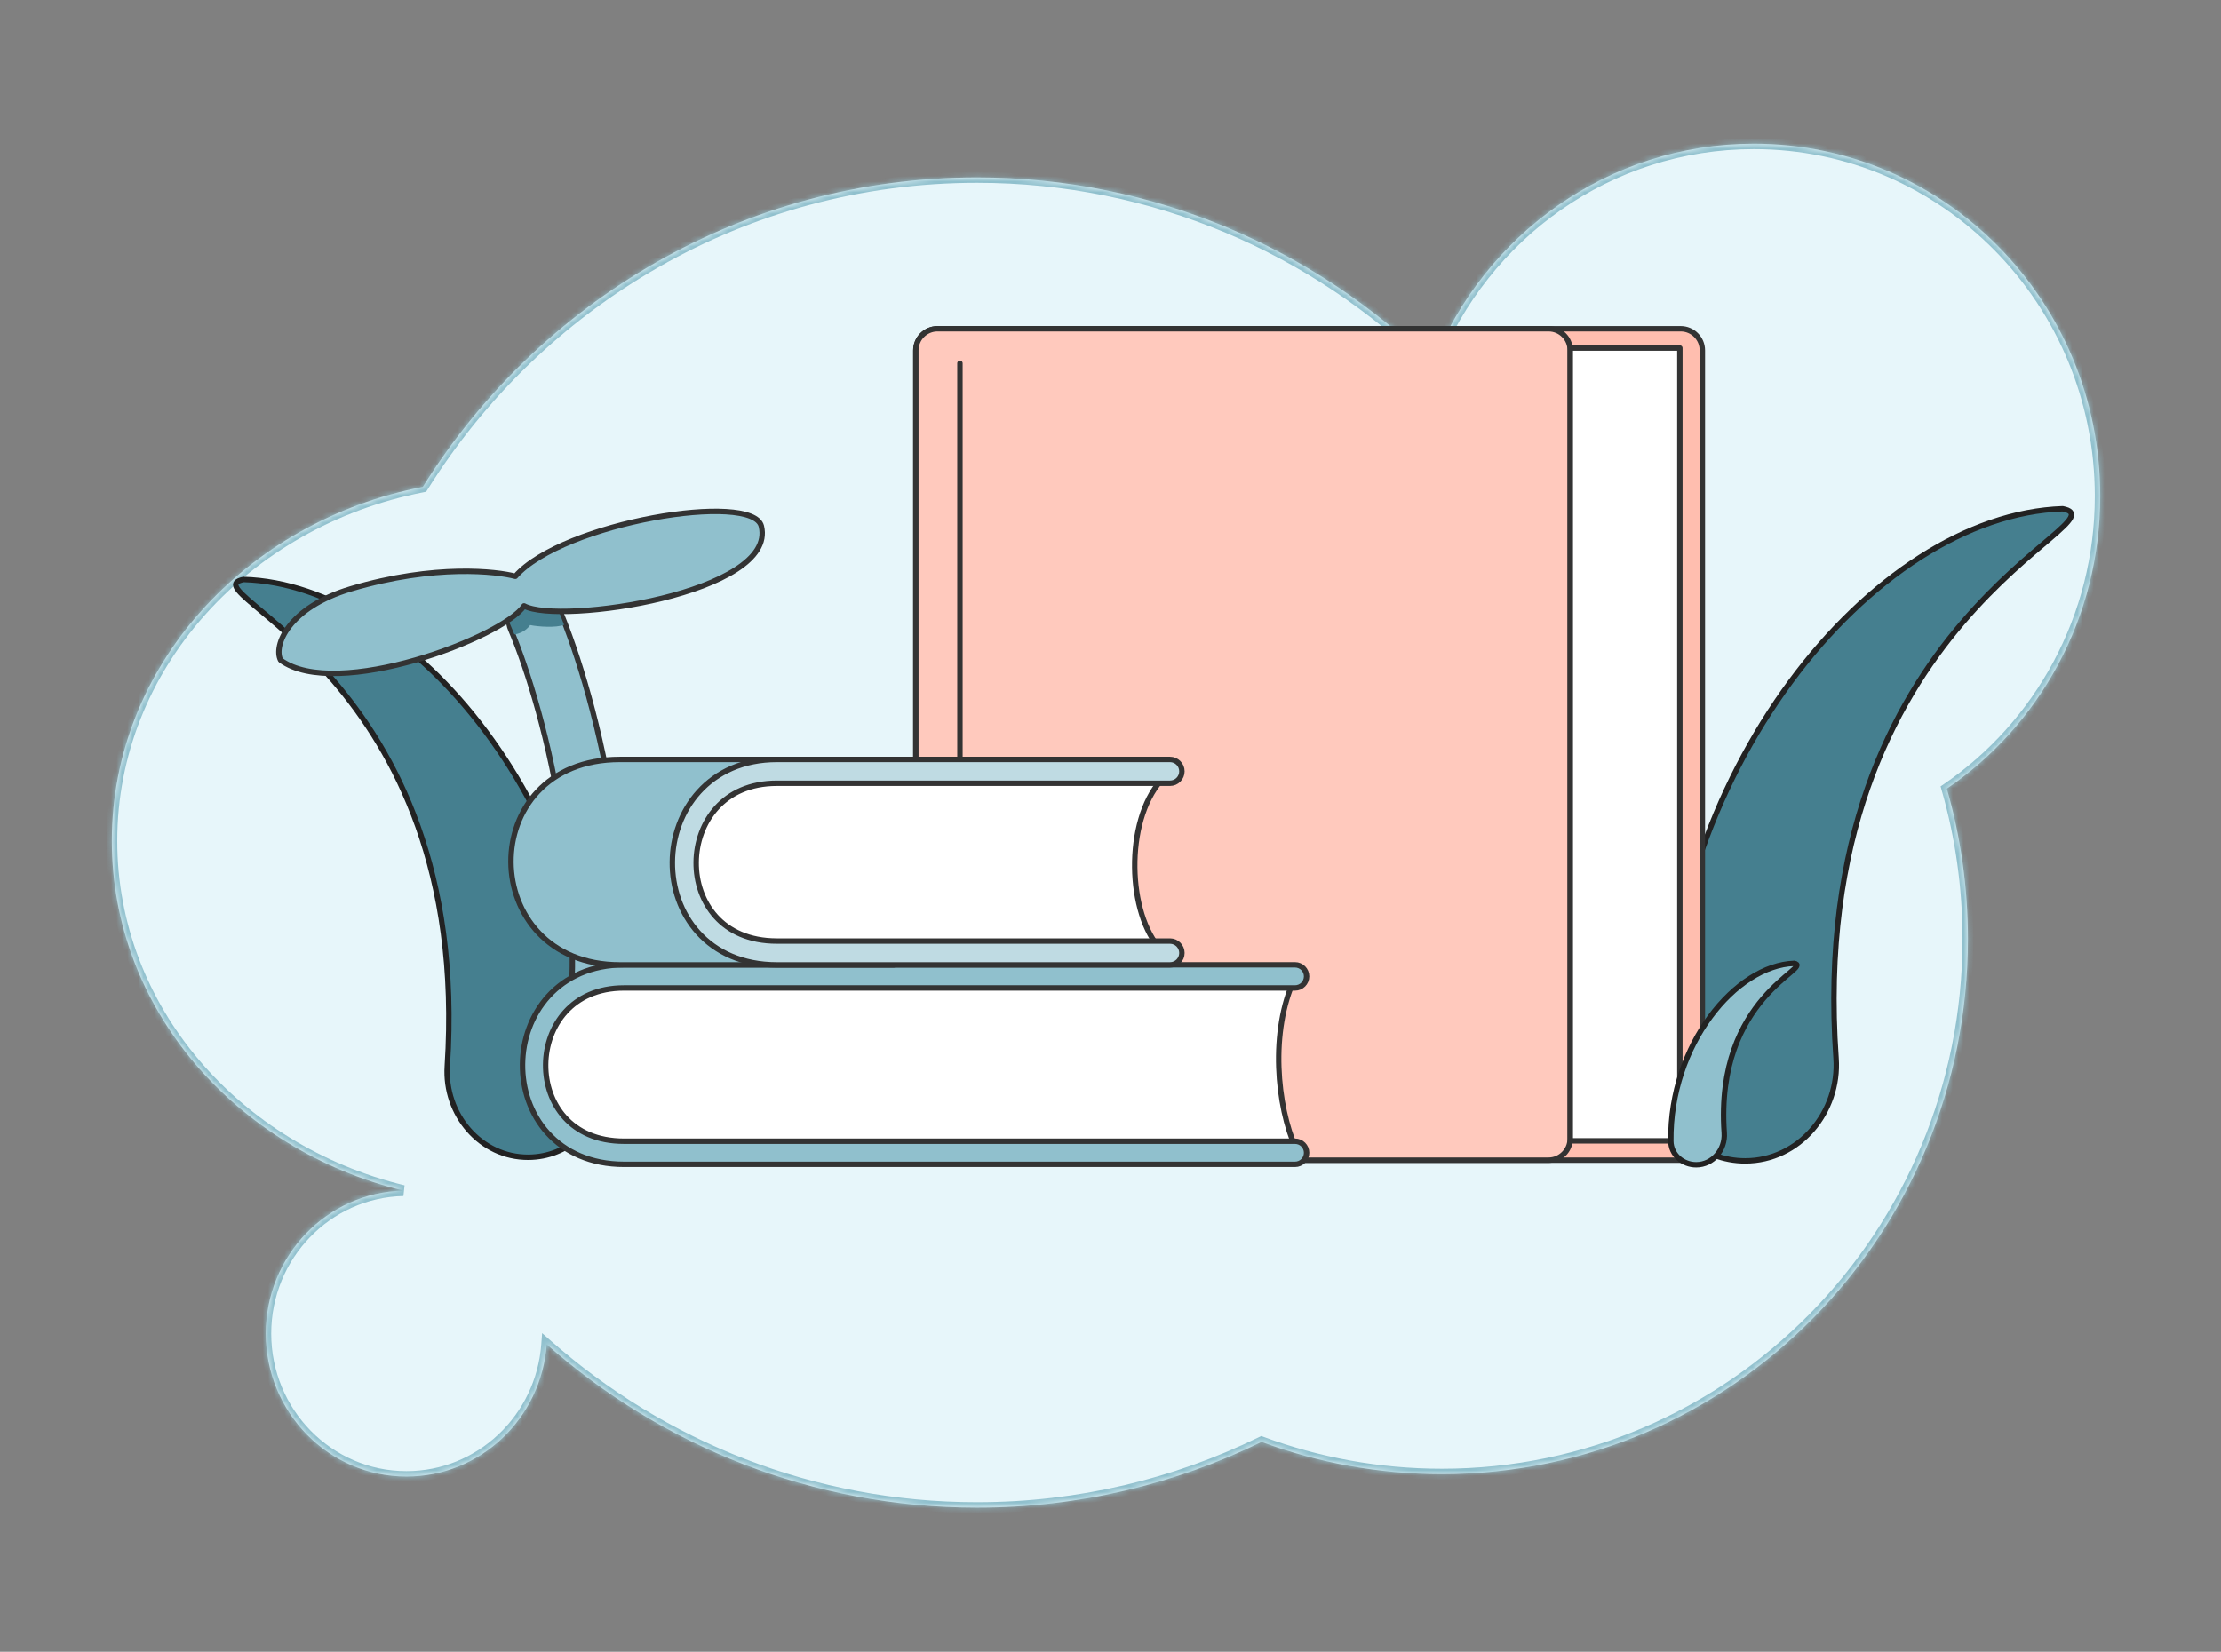<svg width="410" height="305" viewBox="0 0 410 305" fill="none" xmlns="http://www.w3.org/2000/svg">
<rect x="0" y="0" width="410" height="305" fill="#808080" stroke="none"/>
<mask id="path-1-inside-1_7544_55308" fill="white">
<path d="M180.36 278.382C199.185 278.382 217.005 274.022 232.895 266.244C243.275 270.096 254.482 272.2 266.173 272.2C319.804 272.2 363.281 227.961 363.281 173.39C363.281 163.751 361.923 154.435 359.394 145.627C376.471 133.946 387.707 114.106 387.707 91.594C387.707 55.661 359.079 26.533 323.765 26.533C296.916 26.533 273.934 43.37 264.457 67.234C242.68 45.888 213.032 32.753 180.36 32.753C137.312 32.754 99.513 55.554 78.052 89.9C45.262 96.276 20.648 123.12 20.648 155.269C20.648 186.23 43.475 212.271 74.448 219.849C60.378 220.166 49.068 231.862 49.068 246.245C49.069 260.826 60.694 272.647 75.034 272.647C88.714 272.647 99.922 261.891 100.926 248.242C122.185 267.014 149.964 278.382 180.36 278.382Z"/>
</mask>
<path d="M180.36 278.382C199.185 278.382 217.005 274.022 232.895 266.244C243.275 270.096 254.482 272.2 266.173 272.2C319.804 272.2 363.281 227.961 363.281 173.39C363.281 163.751 361.923 154.435 359.394 145.627C376.471 133.946 387.707 114.106 387.707 91.594C387.707 55.661 359.079 26.533 323.765 26.533C296.916 26.533 273.934 43.37 264.457 67.234C242.68 45.888 213.032 32.753 180.36 32.753C137.312 32.754 99.513 55.554 78.052 89.9C45.262 96.276 20.648 123.12 20.648 155.269C20.648 186.23 43.475 212.271 74.448 219.849C60.378 220.166 49.068 231.862 49.068 246.245C49.069 260.826 60.694 272.647 75.034 272.647C88.714 272.647 99.922 261.891 100.926 248.242C122.185 267.014 149.964 278.382 180.36 278.382Z" fill="#E7F6FA"/>
<path d="M180.36 278.382L180.36 279.382L180.36 278.382ZM232.895 266.244L232.455 265.345L232.84 265.157L233.242 265.306L232.895 266.244ZM266.173 272.2L266.173 273.2L266.173 272.2ZM363.281 173.39L364.281 173.39L363.281 173.39ZM359.394 145.627L358.432 145.903L358.233 145.21L358.829 144.802L359.394 145.627ZM387.707 91.594L388.707 91.594L387.707 91.594ZM323.765 26.533L323.765 25.533L323.765 26.533ZM264.457 67.234L265.386 67.603L264.831 69.001L263.757 67.948L264.457 67.234ZM180.36 32.753L180.36 31.753L180.36 32.753ZM78.052 89.9L78.9 90.43L78.669 90.799L78.243 90.882L78.052 89.9ZM20.648 155.269L19.648 155.269L20.648 155.269ZM74.448 219.849L74.686 218.878L74.471 220.849L74.448 219.849ZM49.068 246.245L48.068 246.245L48.068 246.245L49.068 246.245ZM75.034 272.647L75.034 273.647L75.034 273.647L75.034 272.647ZM100.926 248.242L99.928 248.168L100.076 246.158L101.588 247.492L100.926 248.242ZM180.36 278.382L180.36 277.382C199.028 277.382 216.699 273.058 232.455 265.345L232.895 266.244L233.334 267.142C217.311 274.985 199.341 279.382 180.36 279.382L180.36 278.382ZM232.895 266.244L233.242 265.306C243.513 269.118 254.603 271.2 266.173 271.2L266.173 272.2L266.173 273.2C254.362 273.2 243.036 271.074 232.547 267.181L232.895 266.244ZM266.173 272.2L266.173 271.2C319.236 271.2 362.281 227.425 362.281 173.39L363.281 173.39L364.281 173.39C364.281 228.497 320.373 273.2 266.173 273.2L266.173 272.2ZM363.281 173.39L362.281 173.39C362.281 163.845 360.936 154.622 358.432 145.903L359.394 145.627L360.355 145.351C362.909 154.248 364.281 163.657 364.281 173.39L363.281 173.39ZM359.394 145.627L358.829 144.802C375.641 133.302 386.707 113.766 386.707 91.594L387.707 91.594L388.707 91.594C388.707 114.445 377.3 134.59 359.958 146.453L359.394 145.627ZM387.707 91.594L386.707 91.594C386.707 56.197 358.51 27.533 323.765 27.533L323.765 26.533L323.765 25.533C359.647 25.533 388.707 55.126 388.707 91.594L387.707 91.594ZM323.765 26.533L323.765 27.533C297.348 27.533 274.72 44.099 265.386 67.603L264.457 67.234L263.528 66.865C273.147 42.641 296.484 25.533 323.765 25.533L323.765 26.533ZM264.457 67.234L263.757 67.948C242.157 46.776 212.758 33.753 180.36 33.753L180.36 32.753L180.36 31.753C213.307 31.753 243.202 45 265.157 66.52L264.457 67.234ZM180.36 32.753L180.36 33.753C137.675 33.754 100.189 56.36 78.9 90.43L78.052 89.9L77.204 89.37C98.838 54.748 136.948 31.753 180.36 31.753L180.36 32.753ZM78.052 89.9L78.243 90.882C45.858 97.179 21.648 123.662 21.648 155.269L20.648 155.269L19.648 155.269C19.648 122.577 44.666 95.373 77.861 88.918L78.052 89.9ZM20.648 155.269L21.648 155.269C21.648 185.709 44.099 211.394 74.686 218.878L74.448 219.849L74.211 220.82C42.851 213.148 19.648 186.751 19.648 155.269L20.648 155.269ZM74.448 219.849L74.471 220.849C60.958 221.153 50.068 232.391 50.068 246.245L49.068 246.245L48.068 246.245C48.068 231.332 59.799 219.179 74.426 218.849L74.448 219.849ZM49.068 246.245L50.068 246.245C50.069 260.29 61.262 271.647 75.034 271.647L75.034 272.647L75.034 273.647C60.126 273.647 48.069 261.363 48.068 246.245L49.068 246.245ZM75.034 272.647L75.034 271.647C88.172 271.647 98.962 261.313 99.928 248.168L100.926 248.242L101.923 248.315C100.882 262.468 89.255 273.647 75.034 273.647L75.034 272.647ZM100.926 248.242L101.588 247.492C122.672 266.111 150.218 277.382 180.36 277.382L180.36 278.382L180.36 279.382C149.709 279.382 121.697 267.918 100.264 248.991L100.926 248.242Z" fill="#90C0CD" mask="url(#path-1-inside-1_7544_55308)"/>
<path d="M44.964 107C75.919 107.866 111.256 149.736 110.937 201.051C110.893 208.246 104.747 213.648 97.553 213.685C88.683 213.73 81.998 205.717 82.571 196.865C87.254 124.51 34.174 109.108 44.964 107Z" fill="#457F8F" stroke="#222222" stroke-linejoin="round"/>
<path fill-rule="evenodd" clip-rule="evenodd" d="M96.844 109.847C99.308 108.79 102.156 109.942 103.205 112.418C109.916 128.25 121.034 169.232 111.925 207.768C111.306 210.387 108.692 212.007 106.087 211.385C103.482 210.764 101.872 208.136 102.491 205.517C110.948 169.741 100.535 130.988 94.285 116.243C93.235 113.766 94.381 110.903 96.844 109.847Z" fill="#90C0CD" stroke="#333333" stroke-linecap="round" stroke-linejoin="round"/>
<path d="M94.949 117.145L93.746 114.237L95.963 110.405L102.695 111.679L104.131 115.377C102.652 115.951 99.428 115.736 97.875 115.422C96.999 116.643 95.646 117.083 94.949 117.145Z" fill="#457F8F"/>
<path d="M140.551 97.179C138.992 90.696 103.949 96.433 95.136 106.415C91.846 105.529 80.349 104.106 64.812 108.713C53.164 112.168 50.438 119.275 51.8 121.893C62.048 129.446 92.954 117.652 96.742 111.869C103.283 115.437 143.511 109.485 140.551 97.179Z" fill="#90C0CD" stroke="#333333" stroke-linecap="round" stroke-linejoin="round"/>
<path d="M380.759 93.943C345.903 95.096 306.344 142.466 307.023 200.262C307.118 208.329 314.096 214.352 322.163 214.352C332.11 214.352 339.637 205.33 338.939 195.407C333.21 113.91 392.922 96.255 380.759 93.943Z" fill="#457F8F" stroke="#222222" stroke-linejoin="round"/>
<path d="M169.068 210.221V64.7C169.068 62.491 170.859 60.7 173.068 60.7H310.259C312.468 60.7 314.259 62.491 314.259 64.7V210.221C314.259 212.43 312.468 214.221 310.259 214.221H173.068C170.859 214.221 169.068 212.43 169.068 210.221Z" fill="#FFBEAF" stroke="#333333" stroke-linecap="round" stroke-linejoin="round"/>
<path d="M169.068 210.221V64.7C169.068 62.491 170.859 60.7 173.068 60.7H285.862C288.071 60.7 289.862 62.491 289.862 64.7V210.221C289.862 212.43 288.071 214.221 285.862 214.221H173.068C170.859 214.221 169.068 212.43 169.068 210.221Z" fill="#FFC9BD" stroke="#333333" stroke-linecap="round" stroke-linejoin="round"/>
<path d="M289.875 210.65V64.269H310.106V210.65H289.875Z" fill="white" stroke="#333333" stroke-linecap="round" stroke-linejoin="round"/>
<path d="M177.205 67.088L177.205 207.735" stroke="#333333" stroke-linecap="round" stroke-linejoin="round"/>
<path d="M238.99 180.669H106.363C105.371 180.669 104.433 181.15 103.951 182.016C100.961 187.386 97.833 198.632 103.948 210.57C104.436 211.525 105.438 212.095 106.51 212.095H239.232C235.716 204.238 234.407 190.49 238.99 180.669Z" fill="white" stroke="#333333" stroke-linecap="round" stroke-linejoin="round"/>
<path fill-rule="evenodd" clip-rule="evenodd" d="M101.243 183.939C104.444 180.42 109.165 178.152 115.209 178.152H239.064C240.243 178.152 241.199 179.108 241.199 180.288C241.199 181.467 240.243 182.423 239.064 182.423H115.209C110.309 182.423 106.755 184.226 104.402 186.813C102.016 189.436 100.76 192.984 100.73 196.588C100.701 200.192 101.9 203.725 104.259 206.333C106.585 208.905 110.163 210.719 115.209 210.719H239.064C240.243 210.719 241.199 211.675 241.199 212.854C241.199 214.033 240.243 214.99 239.064 214.99H115.209C109.049 214.99 104.287 212.732 101.091 209.198C97.928 205.7 96.423 201.091 96.46 196.554C96.496 192.017 98.074 187.423 101.243 183.939Z" fill="#90C0CD" stroke="#333333" stroke-linecap="round" stroke-linejoin="round"/>
<path d="M114.429 178.165H165.006V140.232H114.429C87.347 140.232 87.899 178.165 114.429 178.165Z" fill="#90C0CD" stroke="#333333" stroke-linecap="round" stroke-linejoin="round"/>
<path d="M214.344 175.416H145.625C123.633 175.416 119.246 144.08 145.628 144.08H214.347C207.575 151.777 208.125 168.819 214.344 175.416Z" fill="white" stroke="#333333" stroke-linecap="round" stroke-linejoin="round"/>
<path fill-rule="evenodd" clip-rule="evenodd" d="M129.039 146.192C132.336 142.568 137.197 140.232 143.421 140.232H215.983C217.197 140.232 218.182 141.217 218.182 142.431C218.182 143.646 217.197 144.63 215.983 144.63H143.421C138.375 144.63 134.716 146.487 132.293 149.151C129.836 151.852 128.542 155.505 128.512 159.217C128.482 162.927 129.716 166.566 132.145 169.251C134.54 171.9 138.225 173.767 143.421 173.767H215.983C217.197 173.767 218.182 174.752 218.182 175.966C218.182 177.181 217.197 178.165 215.983 178.165H143.421C137.077 178.165 132.174 175.841 128.883 172.201C125.626 168.599 124.076 163.854 124.114 159.181C124.152 154.509 125.776 149.779 129.039 146.192Z" fill="#BFDBE3" stroke="#333333" stroke-linecap="round" stroke-linejoin="round"/>
<path d="M331.213 177.882C320.451 178.238 308.239 192.858 308.44 210.7C308.468 213.201 310.615 215.069 313.116 215.069C316.2 215.069 318.51 212.271 318.296 209.194C316.54 184.045 334.968 178.596 331.213 177.882Z" fill="#90C0CD" stroke="#222222" stroke-linejoin="round"/>
</svg>

